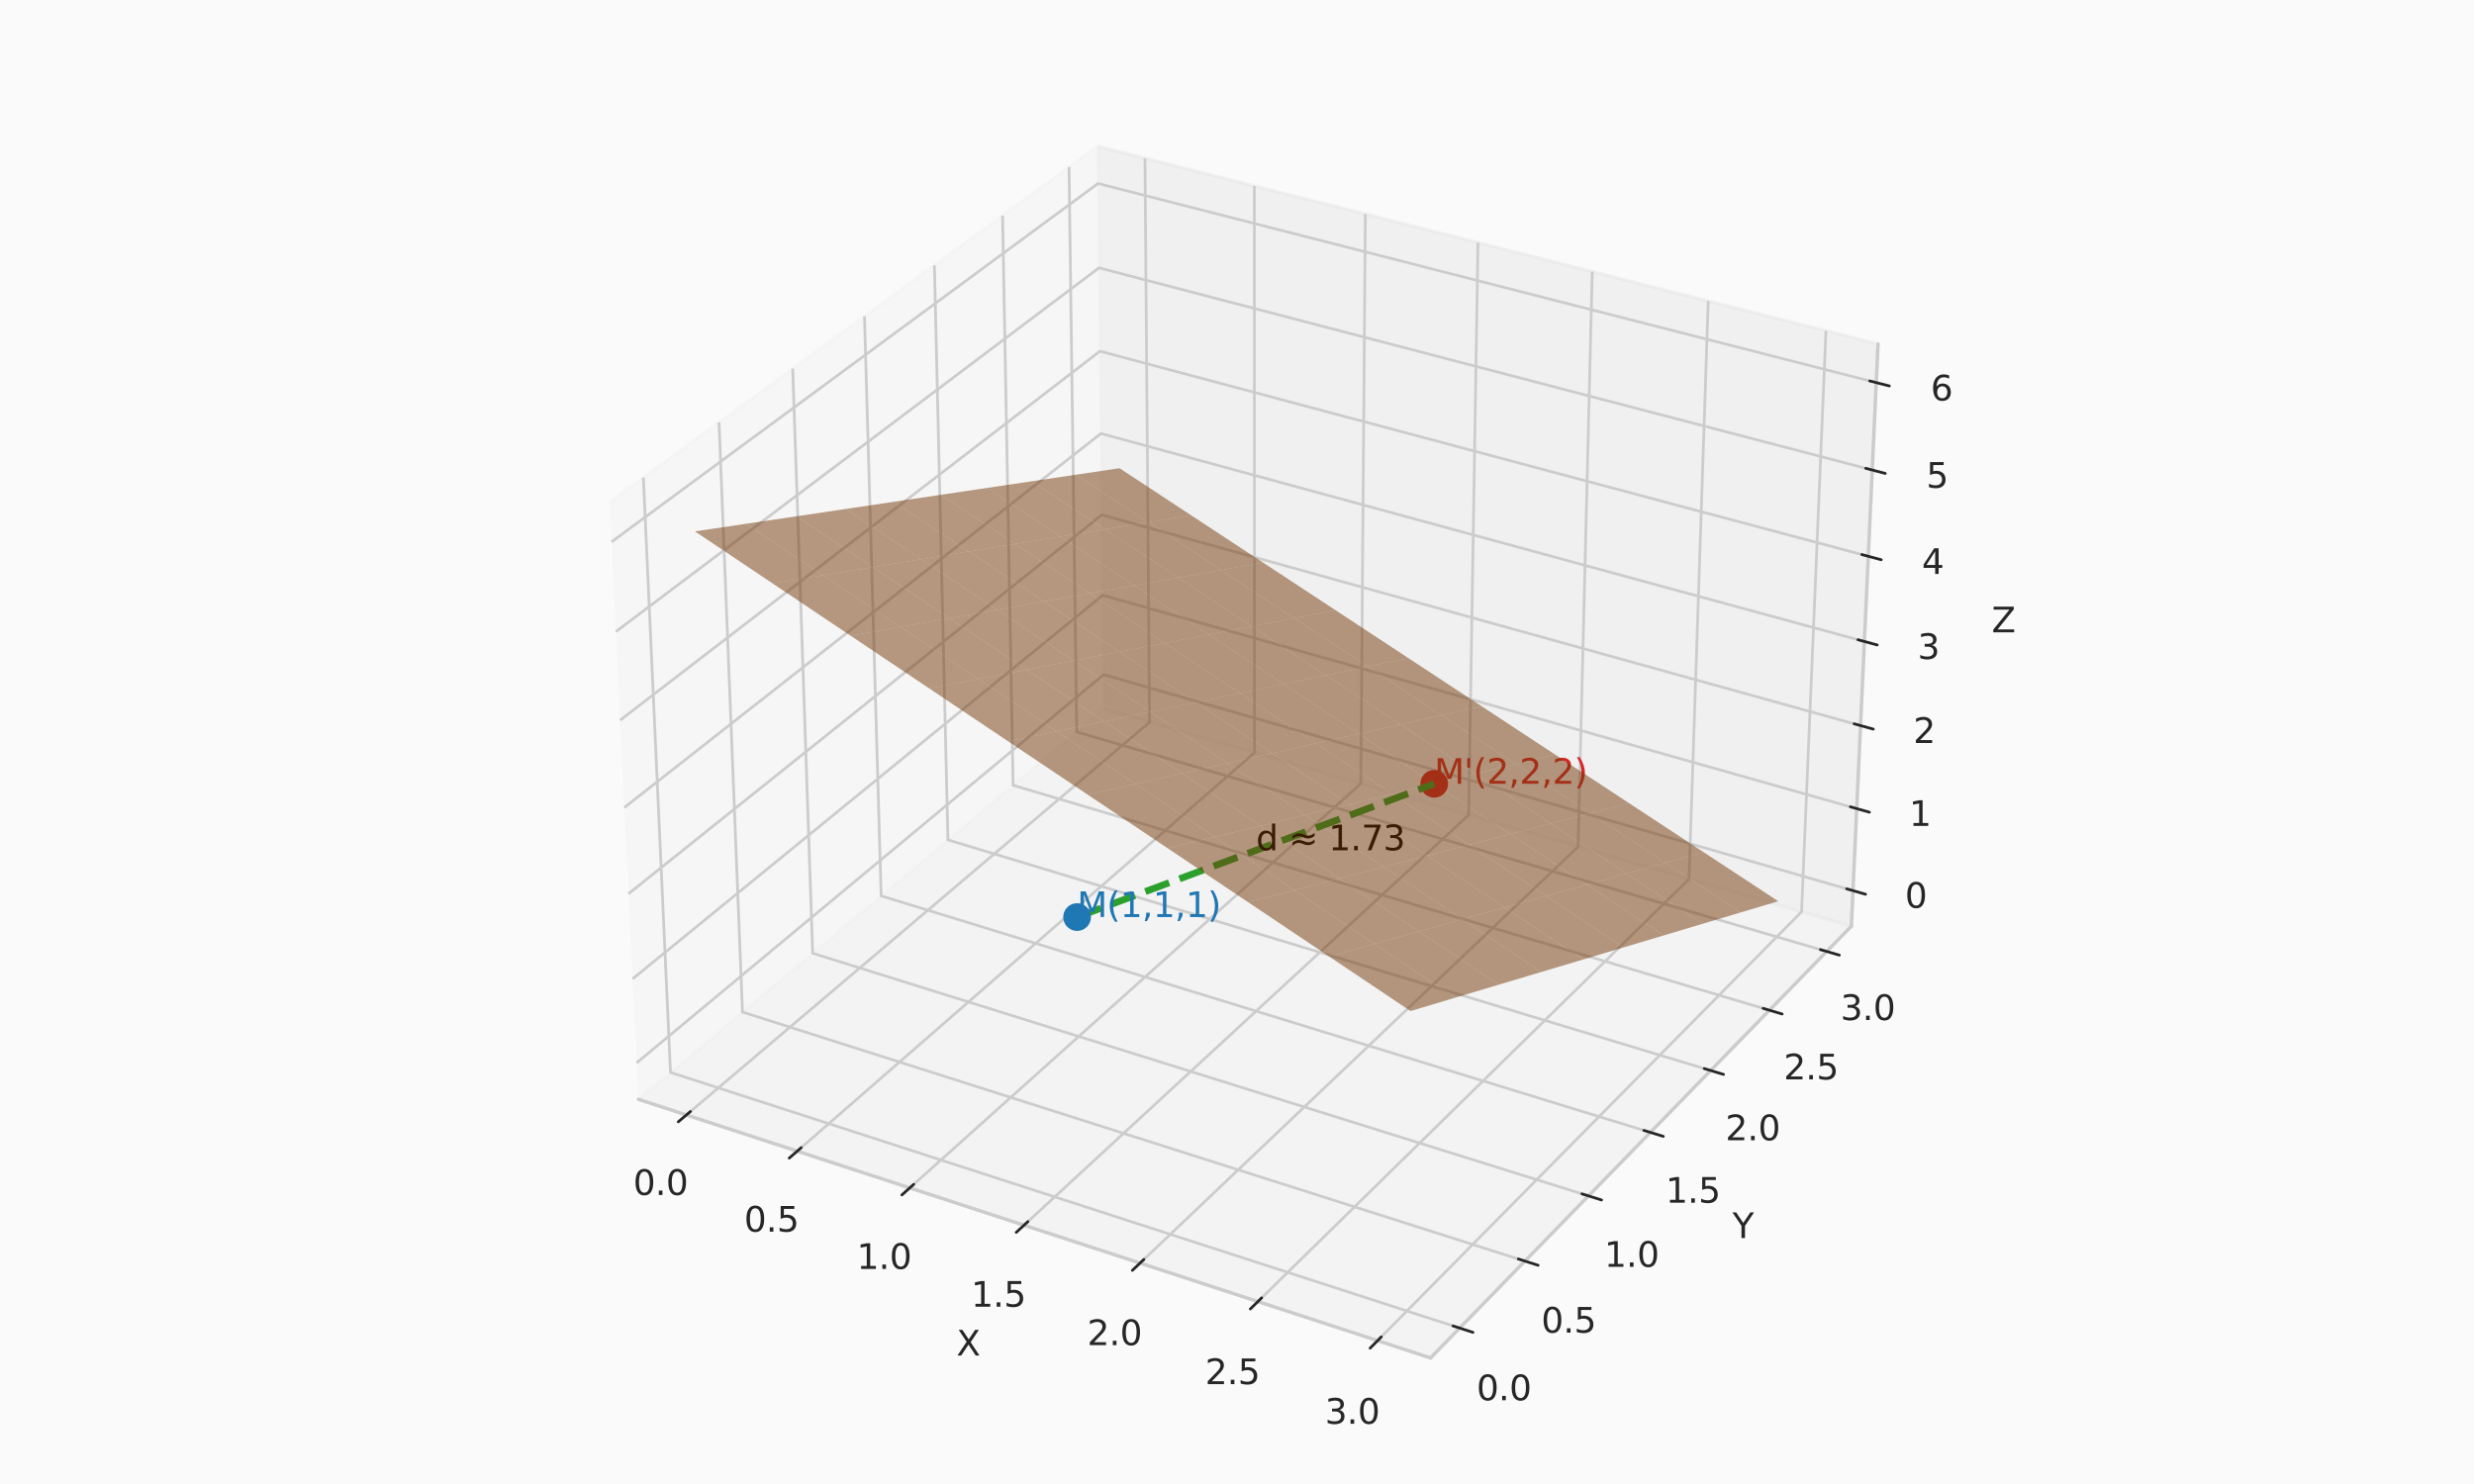 <?xml version="1.0" encoding="utf-8" standalone="no"?>
<!DOCTYPE svg PUBLIC "-//W3C//DTD SVG 1.1//EN"
  "http://www.w3.org/Graphics/SVG/1.1/DTD/svg11.dtd">
<svg xmlns:xlink="http://www.w3.org/1999/xlink" width="720pt" height="432pt" viewBox="0 0 720 432" xmlns="http://www.w3.org/2000/svg" version="1.1">
 <defs>
  <style type="text/css">*{stroke-linejoin: round; stroke-linecap: butt}</style>
 </defs>
 <g id="figure_1">
  <g id="patch_1">
   <path d="M 0 432 
L 720 432 
L 720 0 
L 0 0 
z
" style="fill: #fafafa"/>
  </g>
  <g id="patch_2">
   <path d="M 154.8 421.2 
L 565.2 421.2 
L 565.2 10.8 
L 154.8 10.8 
z
" style="fill: #fafafa"/>
  </g>
  <g id="pane3d_1">
   <g id="patch_3">
    <path d="M 185.788 320.009 
L 321.316 206.407 
L 319.432 42.573 
L 177.418 146.207 
" style="fill: #f2f2f2; opacity: 0.5; stroke: #f2f2f2; stroke-linejoin: miter"/>
   </g>
  </g>
  <g id="pane3d_2">
   <g id="patch_4">
    <path d="M 321.316 206.407 
L 538.789 269.618 
L 546.55 100.14 
L 319.432 42.573 
" style="fill: #e6e6e6; opacity: 0.5; stroke: #e6e6e6; stroke-linejoin: miter"/>
   </g>
  </g>
  <g id="pane3d_3">
   <g id="patch_5">
    <path d="M 185.788 320.009 
L 416.32 395.3 
L 538.789 269.618 
L 321.316 206.407 
" style="fill: #ececec; opacity: 0.5; stroke: #ececec; stroke-linejoin: miter"/>
   </g>
  </g>
  <g id="grid3d_1">
   <g id="Line3DCollection_1">
    <path d="M 199.75 324.569 
L 334.542 210.251 
L 333.217 46.067 
" style="fill: none; stroke: #cccccc; stroke-width: 0.8"/>
    <path d="M 232.01 335.105 
L 365.074 219.125 
L 365.053 54.136 
" style="fill: none; stroke: #cccccc; stroke-width: 0.8"/>
    <path d="M 264.762 345.801 
L 396.032 228.124 
L 397.354 62.324 
" style="fill: none; stroke: #cccccc; stroke-width: 0.8"/>
    <path d="M 298.015 356.662 
L 427.425 237.249 
L 430.128 70.631 
" style="fill: none; stroke: #cccccc; stroke-width: 0.8"/>
    <path d="M 331.783 367.69 
L 459.263 246.503 
L 463.386 79.061 
" style="fill: none; stroke: #cccccc; stroke-width: 0.8"/>
    <path d="M 366.077 378.891 
L 491.555 255.889 
L 497.139 87.616 
" style="fill: none; stroke: #cccccc; stroke-width: 0.8"/>
    <path d="M 400.909 390.267 
L 524.31 265.409 
L 531.399 96.3 
" style="fill: none; stroke: #cccccc; stroke-width: 0.8"/>
   </g>
  </g>
  <g id="grid3d_2">
   <g id="Line3DCollection_2">
    <path d="M 187.239 139.041 
L 195.127 312.18 
L 424.794 386.604 
" style="fill: none; stroke: #cccccc; stroke-width: 0.8"/>
    <path d="M 209.257 122.973 
L 216.083 294.614 
L 443.79 367.109 
" style="fill: none; stroke: #cccccc; stroke-width: 0.8"/>
    <path d="M 230.698 107.326 
L 236.514 277.489 
L 462.285 348.129 
" style="fill: none; stroke: #cccccc; stroke-width: 0.8"/>
    <path d="M 251.584 92.085 
L 256.438 260.788 
L 480.298 329.644 
" style="fill: none; stroke: #cccccc; stroke-width: 0.8"/>
    <path d="M 271.936 77.233 
L 275.875 244.496 
L 497.847 311.634 
" style="fill: none; stroke: #cccccc; stroke-width: 0.8"/>
    <path d="M 291.775 62.755 
L 294.841 228.598 
L 514.95 294.082 
" style="fill: none; stroke: #cccccc; stroke-width: 0.8"/>
    <path d="M 311.119 48.639 
L 313.354 213.08 
L 531.625 276.97 
" style="fill: none; stroke: #cccccc; stroke-width: 0.8"/>
   </g>
  </g>
  <g id="grid3d_3">
   <g id="Line3DCollection_3">
    <path d="M 539.263 259.267 
L 321.2 196.381 
L 185.278 309.41 
" style="fill: none; stroke: #cccccc; stroke-width: 0.8"/>
    <path d="M 540.356 235.394 
L 320.934 173.267 
L 184.1 284.959 
" style="fill: none; stroke: #cccccc; stroke-width: 0.8"/>
    <path d="M 541.463 211.219 
L 320.665 149.874 
L 182.907 260.186 
" style="fill: none; stroke: #cccccc; stroke-width: 0.8"/>
    <path d="M 542.584 186.735 
L 320.393 126.198 
L 181.698 235.085 
" style="fill: none; stroke: #cccccc; stroke-width: 0.8"/>
    <path d="M 543.72 161.938 
L 320.118 102.232 
L 180.474 209.65 
" style="fill: none; stroke: #cccccc; stroke-width: 0.8"/>
    <path d="M 544.87 136.82 
L 319.839 77.973 
L 179.232 183.873 
" style="fill: none; stroke: #cccccc; stroke-width: 0.8"/>
    <path d="M 546.035 111.376 
L 319.556 53.413 
L 177.974 157.748 
" style="fill: none; stroke: #cccccc; stroke-width: 0.8"/>
   </g>
  </g>
  <g id="axis3d_1">
   <g id="line2d_1">
    <path d="M 185.788 320.009 
L 416.32 395.3 
" style="fill: none; stroke: #cccccc; stroke-linecap: round"/>
   </g>
   <g id="xtick_1">
    <g id="line2d_2">
     <path d="M 365.546 210.454 
" clip-path="url(#p3d8e27f6a4)" style="fill: none; stroke: #cccccc; stroke-width: 0.8; stroke-linecap: round"/>
    </g>
    <g id="line2d_3">
     <path d="M 200.924 323.573 
L 197.398 326.564 
" style="fill: none; stroke: #262626; stroke-width: 0.8; stroke-linecap: round"/>
    </g>
    <g id="text_1">
     <!-- 0.0 -->
     <g style="fill: #262626" transform="translate(184.279 347.857) scale(0.1 -0.1)">
      <defs>
       <path id="DejaVuSans-30" d="M 2034 4250 
Q 1547 4250 1301 3770 
Q 1056 3291 1056 2328 
Q 1056 1369 1301 889 
Q 1547 409 2034 409 
Q 2525 409 2770 889 
Q 3016 1369 3016 2328 
Q 3016 3291 2770 3770 
Q 2525 4250 2034 4250 
z
M 2034 4750 
Q 2819 4750 3233 4129 
Q 3647 3509 3647 2328 
Q 3647 1150 3233 529 
Q 2819 -91 2034 -91 
Q 1250 -91 836 529 
Q 422 1150 422 2328 
Q 422 3509 836 4129 
Q 1250 4750 2034 4750 
z
" transform="scale(0.016)"/>
       <path id="DejaVuSans-2e" d="M 684 794 
L 1344 794 
L 1344 0 
L 684 0 
L 684 794 
z
" transform="scale(0.016)"/>
      </defs>
      <use xlink:href="#DejaVuSans-30"/>
      <use xlink:href="#DejaVuSans-2e" transform="translate(63.623 0)"/>
      <use xlink:href="#DejaVuSans-30" transform="translate(95.41 0)"/>
     </g>
    </g>
   </g>
   <g id="xtick_2">
    <g id="line2d_4">
     <path d="M 365.546 210.454 
" clip-path="url(#p3d8e27f6a4)" style="fill: none; stroke: #cccccc; stroke-width: 0.8; stroke-linecap: round"/>
    </g>
    <g id="line2d_5">
     <path d="M 233.17 334.094 
L 229.687 337.13 
" style="fill: none; stroke: #262626; stroke-width: 0.8; stroke-linecap: round"/>
    </g>
    <g id="text_2">
     <!-- 0.5 -->
     <g style="fill: #262626" transform="translate(216.561 358.538) scale(0.1 -0.1)">
      <defs>
       <path id="DejaVuSans-35" d="M 691 4666 
L 3169 4666 
L 3169 4134 
L 1269 4134 
L 1269 2991 
Q 1406 3038 1543 3061 
Q 1681 3084 1819 3084 
Q 2600 3084 3056 2656 
Q 3513 2228 3513 1497 
Q 3513 744 3044 326 
Q 2575 -91 1722 -91 
Q 1428 -91 1123 -41 
Q 819 9 494 109 
L 494 744 
Q 775 591 1075 516 
Q 1375 441 1709 441 
Q 2250 441 2565 725 
Q 2881 1009 2881 1497 
Q 2881 1984 2565 2268 
Q 2250 2553 1709 2553 
Q 1456 2553 1204 2497 
Q 953 2441 691 2322 
L 691 4666 
z
" transform="scale(0.016)"/>
      </defs>
      <use xlink:href="#DejaVuSans-30"/>
      <use xlink:href="#DejaVuSans-2e" transform="translate(63.623 0)"/>
      <use xlink:href="#DejaVuSans-35" transform="translate(95.41 0)"/>
     </g>
    </g>
   </g>
   <g id="xtick_3">
    <g id="line2d_6">
     <path d="M 365.546 210.454 
" clip-path="url(#p3d8e27f6a4)" style="fill: none; stroke: #cccccc; stroke-width: 0.8; stroke-linecap: round"/>
    </g>
    <g id="line2d_7">
     <path d="M 265.906 344.775 
L 262.468 347.858 
" style="fill: none; stroke: #262626; stroke-width: 0.8; stroke-linecap: round"/>
    </g>
    <g id="text_3">
     <!-- 1.0 -->
     <g style="fill: #262626" transform="translate(249.335 369.381) scale(0.1 -0.1)">
      <defs>
       <path id="DejaVuSans-31" d="M 794 531 
L 1825 531 
L 1825 4091 
L 703 3866 
L 703 4441 
L 1819 4666 
L 2450 4666 
L 2450 531 
L 3481 531 
L 3481 0 
L 794 0 
L 794 531 
z
" transform="scale(0.016)"/>
      </defs>
      <use xlink:href="#DejaVuSans-31"/>
      <use xlink:href="#DejaVuSans-2e" transform="translate(63.623 0)"/>
      <use xlink:href="#DejaVuSans-30" transform="translate(95.41 0)"/>
     </g>
    </g>
   </g>
   <g id="xtick_4">
    <g id="line2d_8">
     <path d="M 365.546 210.454 
" clip-path="url(#p3d8e27f6a4)" style="fill: none; stroke: #cccccc; stroke-width: 0.8; stroke-linecap: round"/>
    </g>
    <g id="line2d_9">
     <path d="M 299.144 355.62 
L 295.752 358.75 
" style="fill: none; stroke: #262626; stroke-width: 0.8; stroke-linecap: round"/>
    </g>
    <g id="text_4">
     <!-- 1.5 -->
     <g style="fill: #262626" transform="translate(282.613 380.392) scale(0.1 -0.1)">
      <use xlink:href="#DejaVuSans-31"/>
      <use xlink:href="#DejaVuSans-2e" transform="translate(63.623 0)"/>
      <use xlink:href="#DejaVuSans-35" transform="translate(95.41 0)"/>
     </g>
    </g>
   </g>
   <g id="xtick_5">
    <g id="line2d_10">
     <path d="M 365.546 210.454 
" clip-path="url(#p3d8e27f6a4)" style="fill: none; stroke: #cccccc; stroke-width: 0.8; stroke-linecap: round"/>
    </g>
    <g id="line2d_11">
     <path d="M 332.896 366.633 
L 329.552 369.811 
" style="fill: none; stroke: #262626; stroke-width: 0.8; stroke-linecap: round"/>
    </g>
    <g id="text_5">
     <!-- 2.0 -->
     <g style="fill: #262626" transform="translate(316.407 391.572) scale(0.1 -0.1)">
      <defs>
       <path id="DejaVuSans-32" d="M 1228 531 
L 3431 531 
L 3431 0 
L 469 0 
L 469 531 
Q 828 903 1448 1529 
Q 2069 2156 2228 2338 
Q 2531 2678 2651 2914 
Q 2772 3150 2772 3378 
Q 2772 3750 2511 3984 
Q 2250 4219 1831 4219 
Q 1534 4219 1204 4116 
Q 875 4013 500 3803 
L 500 4441 
Q 881 4594 1212 4672 
Q 1544 4750 1819 4750 
Q 2544 4750 2975 4387 
Q 3406 4025 3406 3419 
Q 3406 3131 3298 2873 
Q 3191 2616 2906 2266 
Q 2828 2175 2409 1742 
Q 1991 1309 1228 531 
z
" transform="scale(0.016)"/>
      </defs>
      <use xlink:href="#DejaVuSans-32"/>
      <use xlink:href="#DejaVuSans-2e" transform="translate(63.623 0)"/>
      <use xlink:href="#DejaVuSans-30" transform="translate(95.41 0)"/>
     </g>
    </g>
   </g>
   <g id="xtick_6">
    <g id="line2d_12">
     <path d="M 365.546 210.454 
" clip-path="url(#p3d8e27f6a4)" style="fill: none; stroke: #cccccc; stroke-width: 0.8; stroke-linecap: round"/>
    </g>
    <g id="line2d_13">
     <path d="M 367.173 377.816 
L 363.88 381.045 
" style="fill: none; stroke: #262626; stroke-width: 0.8; stroke-linecap: round"/>
    </g>
    <g id="text_6">
     <!-- 2.5 -->
     <g style="fill: #262626" transform="translate(350.728 402.928) scale(0.1 -0.1)">
      <use xlink:href="#DejaVuSans-32"/>
      <use xlink:href="#DejaVuSans-2e" transform="translate(63.623 0)"/>
      <use xlink:href="#DejaVuSans-35" transform="translate(95.41 0)"/>
     </g>
    </g>
   </g>
   <g id="xtick_7">
    <g id="line2d_14">
     <path d="M 365.546 210.454 
" clip-path="url(#p3d8e27f6a4)" style="fill: none; stroke: #cccccc; stroke-width: 0.8; stroke-linecap: round"/>
    </g>
    <g id="line2d_15">
     <path d="M 401.987 389.176 
L 398.747 392.455 
" style="fill: none; stroke: #262626; stroke-width: 0.8; stroke-linecap: round"/>
    </g>
    <g id="text_7">
     <!-- 3.0 -->
     <g style="fill: #262626" transform="translate(385.59 414.462) scale(0.1 -0.1)">
      <defs>
       <path id="DejaVuSans-33" d="M 2597 2516 
Q 3050 2419 3304 2112 
Q 3559 1806 3559 1356 
Q 3559 666 3084 287 
Q 2609 -91 1734 -91 
Q 1441 -91 1130 -33 
Q 819 25 488 141 
L 488 750 
Q 750 597 1062 519 
Q 1375 441 1716 441 
Q 2309 441 2620 675 
Q 2931 909 2931 1356 
Q 2931 1769 2642 2001 
Q 2353 2234 1838 2234 
L 1294 2234 
L 1294 2753 
L 1863 2753 
Q 2328 2753 2575 2939 
Q 2822 3125 2822 3475 
Q 2822 3834 2567 4026 
Q 2313 4219 1838 4219 
Q 1578 4219 1281 4162 
Q 984 4106 628 3988 
L 628 4550 
Q 988 4650 1302 4700 
Q 1616 4750 1894 4750 
Q 2613 4750 3031 4423 
Q 3450 4097 3450 3541 
Q 3450 3153 3228 2886 
Q 3006 2619 2597 2516 
z
" transform="scale(0.016)"/>
      </defs>
      <use xlink:href="#DejaVuSans-33"/>
      <use xlink:href="#DejaVuSans-2e" transform="translate(63.623 0)"/>
      <use xlink:href="#DejaVuSans-30" transform="translate(95.41 0)"/>
     </g>
    </g>
   </g>
   <g id="text_8">
    <!-- X -->
    <g style="fill: #262626" transform="translate(278.346 394.591) scale(0.1 -0.1)">
     <defs>
      <path id="DejaVuSans-58" d="M 403 4666 
L 1081 4666 
L 2241 2931 
L 3406 4666 
L 4084 4666 
L 2584 2425 
L 4184 0 
L 3506 0 
L 2194 1984 
L 872 0 
L 191 0 
L 1856 2491 
L 403 4666 
z
" transform="scale(0.016)"/>
     </defs>
     <use xlink:href="#DejaVuSans-58"/>
    </g>
   </g>
  </g>
  <g id="axis3d_2">
   <g id="line2d_16">
    <path d="M 538.789 269.618 
L 416.32 395.3 
" style="fill: none; stroke: #cccccc; stroke-linecap: round"/>
   </g>
   <g id="xtick_8">
    <g id="line2d_17">
     <path d="M 365.546 210.454 
" clip-path="url(#p3d8e27f6a4)" style="fill: none; stroke: #cccccc; stroke-width: 0.8; stroke-linecap: round"/>
    </g>
    <g id="line2d_18">
     <path d="M 422.859 385.977 
L 428.67 387.86 
" style="fill: none; stroke: #262626; stroke-width: 0.8; stroke-linecap: round"/>
    </g>
    <g id="text_9">
     <!-- 0.0 -->
     <g style="fill: #262626" transform="translate(429.721 407.623) scale(0.1 -0.1)">
      <use xlink:href="#DejaVuSans-30"/>
      <use xlink:href="#DejaVuSans-2e" transform="translate(63.623 0)"/>
      <use xlink:href="#DejaVuSans-30" transform="translate(95.41 0)"/>
     </g>
    </g>
   </g>
   <g id="xtick_9">
    <g id="line2d_19">
     <path d="M 365.546 210.454 
" clip-path="url(#p3d8e27f6a4)" style="fill: none; stroke: #cccccc; stroke-width: 0.8; stroke-linecap: round"/>
    </g>
    <g id="line2d_20">
     <path d="M 441.873 366.499 
L 447.631 368.332 
" style="fill: none; stroke: #262626; stroke-width: 0.8; stroke-linecap: round"/>
    </g>
    <g id="text_10">
     <!-- 0.5 -->
     <g style="fill: #262626" transform="translate(448.552 387.941) scale(0.1 -0.1)">
      <use xlink:href="#DejaVuSans-30"/>
      <use xlink:href="#DejaVuSans-2e" transform="translate(63.623 0)"/>
      <use xlink:href="#DejaVuSans-35" transform="translate(95.41 0)"/>
     </g>
    </g>
   </g>
   <g id="xtick_10">
    <g id="line2d_21">
     <path d="M 365.546 210.454 
" clip-path="url(#p3d8e27f6a4)" style="fill: none; stroke: #cccccc; stroke-width: 0.8; stroke-linecap: round"/>
    </g>
    <g id="line2d_22">
     <path d="M 460.385 347.535 
L 466.09 349.32 
" style="fill: none; stroke: #262626; stroke-width: 0.8; stroke-linecap: round"/>
    </g>
    <g id="text_11">
     <!-- 1.0 -->
     <g style="fill: #262626" transform="translate(466.885 368.779) scale(0.1 -0.1)">
      <use xlink:href="#DejaVuSans-31"/>
      <use xlink:href="#DejaVuSans-2e" transform="translate(63.623 0)"/>
      <use xlink:href="#DejaVuSans-30" transform="translate(95.41 0)"/>
     </g>
    </g>
   </g>
   <g id="xtick_11">
    <g id="line2d_23">
     <path d="M 365.546 210.454 
" clip-path="url(#p3d8e27f6a4)" style="fill: none; stroke: #cccccc; stroke-width: 0.8; stroke-linecap: round"/>
    </g>
    <g id="line2d_24">
     <path d="M 478.415 329.065 
L 484.068 330.803 
" style="fill: none; stroke: #262626; stroke-width: 0.8; stroke-linecap: round"/>
    </g>
    <g id="text_12">
     <!-- 1.5 -->
     <g style="fill: #262626" transform="translate(484.741 350.117) scale(0.1 -0.1)">
      <use xlink:href="#DejaVuSans-31"/>
      <use xlink:href="#DejaVuSans-2e" transform="translate(63.623 0)"/>
      <use xlink:href="#DejaVuSans-35" transform="translate(95.41 0)"/>
     </g>
    </g>
   </g>
   <g id="xtick_12">
    <g id="line2d_25">
     <path d="M 365.546 210.454 
" clip-path="url(#p3d8e27f6a4)" style="fill: none; stroke: #cccccc; stroke-width: 0.8; stroke-linecap: round"/>
    </g>
    <g id="line2d_26">
     <path d="M 495.981 311.07 
L 501.583 312.764 
" style="fill: none; stroke: #262626; stroke-width: 0.8; stroke-linecap: round"/>
    </g>
    <g id="text_13">
     <!-- 2.0 -->
     <g style="fill: #262626" transform="translate(502.137 331.935) scale(0.1 -0.1)">
      <use xlink:href="#DejaVuSans-32"/>
      <use xlink:href="#DejaVuSans-2e" transform="translate(63.623 0)"/>
      <use xlink:href="#DejaVuSans-30" transform="translate(95.41 0)"/>
     </g>
    </g>
   </g>
   <g id="xtick_13">
    <g id="line2d_27">
     <path d="M 365.546 210.454 
" clip-path="url(#p3d8e27f6a4)" style="fill: none; stroke: #cccccc; stroke-width: 0.8; stroke-linecap: round"/>
    </g>
    <g id="line2d_28">
     <path d="M 513.101 293.532 
L 518.652 295.183 
" style="fill: none; stroke: #262626; stroke-width: 0.8; stroke-linecap: round"/>
    </g>
    <g id="text_14">
     <!-- 2.5 -->
     <g style="fill: #262626" transform="translate(519.091 314.215) scale(0.1 -0.1)">
      <use xlink:href="#DejaVuSans-32"/>
      <use xlink:href="#DejaVuSans-2e" transform="translate(63.623 0)"/>
      <use xlink:href="#DejaVuSans-35" transform="translate(95.41 0)"/>
     </g>
    </g>
   </g>
   <g id="xtick_14">
    <g id="line2d_29">
     <path d="M 365.546 210.454 
" clip-path="url(#p3d8e27f6a4)" style="fill: none; stroke: #cccccc; stroke-width: 0.8; stroke-linecap: round"/>
    </g>
    <g id="line2d_30">
     <path d="M 529.792 276.433 
L 535.294 278.044 
" style="fill: none; stroke: #262626; stroke-width: 0.8; stroke-linecap: round"/>
    </g>
    <g id="text_15">
     <!-- 3.0 -->
     <g style="fill: #262626" transform="translate(535.62 296.939) scale(0.1 -0.1)">
      <use xlink:href="#DejaVuSans-33"/>
      <use xlink:href="#DejaVuSans-2e" transform="translate(63.623 0)"/>
      <use xlink:href="#DejaVuSans-30" transform="translate(95.41 0)"/>
     </g>
    </g>
   </g>
   <g id="text_16">
    <!-- Y -->
    <g style="fill: #262626" transform="translate(504.201 360.403) scale(0.1 -0.1)">
     <defs>
      <path id="DejaVuSans-59" d="M -13 4666 
L 666 4666 
L 1959 2747 
L 3244 4666 
L 3922 4666 
L 2272 2222 
L 2272 0 
L 1638 0 
L 1638 2222 
L -13 4666 
z
" transform="scale(0.016)"/>
     </defs>
     <use xlink:href="#DejaVuSans-59"/>
    </g>
   </g>
  </g>
  <g id="axis3d_3">
   <g id="line2d_31">
    <path d="M 538.789 269.618 
L 546.55 100.14 
" style="fill: none; stroke: #cccccc; stroke-linecap: round"/>
   </g>
   <g id="xtick_15">
    <g id="line2d_32">
     <path d="M 365.546 210.454 
" style="fill: none; stroke: #cccccc; stroke-width: 0.8; stroke-linecap: round"/>
    </g>
    <g id="line2d_33">
     <path d="M 537.432 258.739 
L 542.928 260.324 
" style="fill: none; stroke: #262626; stroke-width: 0.8; stroke-linecap: round"/>
    </g>
    <g id="text_17">
     <!-- 0 -->
     <g style="fill: #262626" transform="translate(554.398 264.271) scale(0.1 -0.1)">
      <use xlink:href="#DejaVuSans-30"/>
     </g>
    </g>
   </g>
   <g id="xtick_16">
    <g id="line2d_34">
     <path d="M 365.546 210.454 
" style="fill: none; stroke: #cccccc; stroke-width: 0.8; stroke-linecap: round"/>
    </g>
    <g id="line2d_35">
     <path d="M 538.514 234.872 
L 544.045 236.439 
" style="fill: none; stroke: #262626; stroke-width: 0.8; stroke-linecap: round"/>
    </g>
    <g id="text_18">
     <!-- 1 -->
     <g style="fill: #262626" transform="translate(555.604 240.428) scale(0.1 -0.1)">
      <use xlink:href="#DejaVuSans-31"/>
     </g>
    </g>
   </g>
   <g id="xtick_17">
    <g id="line2d_36">
     <path d="M 365.546 210.454 
" style="fill: none; stroke: #cccccc; stroke-width: 0.8; stroke-linecap: round"/>
    </g>
    <g id="line2d_37">
     <path d="M 539.609 210.704 
L 545.176 212.25 
" style="fill: none; stroke: #262626; stroke-width: 0.8; stroke-linecap: round"/>
    </g>
    <g id="text_19">
     <!-- 2 -->
     <g style="fill: #262626" transform="translate(556.826 216.285) scale(0.1 -0.1)">
      <use xlink:href="#DejaVuSans-32"/>
     </g>
    </g>
   </g>
   <g id="xtick_18">
    <g id="line2d_38">
     <path d="M 365.546 210.454 
" style="fill: none; stroke: #cccccc; stroke-width: 0.8; stroke-linecap: round"/>
    </g>
    <g id="line2d_39">
     <path d="M 540.717 186.227 
L 546.322 187.754 
" style="fill: none; stroke: #262626; stroke-width: 0.8; stroke-linecap: round"/>
    </g>
    <g id="text_20">
     <!-- 3 -->
     <g style="fill: #262626" transform="translate(558.063 191.834) scale(0.1 -0.1)">
      <use xlink:href="#DejaVuSans-33"/>
     </g>
    </g>
   </g>
   <g id="xtick_19">
    <g id="line2d_40">
     <path d="M 365.546 210.454 
" style="fill: none; stroke: #cccccc; stroke-width: 0.8; stroke-linecap: round"/>
    </g>
    <g id="line2d_41">
     <path d="M 541.841 161.436 
L 547.483 162.943 
" style="fill: none; stroke: #262626; stroke-width: 0.8; stroke-linecap: round"/>
    </g>
    <g id="text_21">
     <!-- 4 -->
     <g style="fill: #262626" transform="translate(559.315 167.07) scale(0.1 -0.1)">
      <defs>
       <path id="DejaVuSans-34" d="M 2419 4116 
L 825 1625 
L 2419 1625 
L 2419 4116 
z
M 2253 4666 
L 3047 4666 
L 3047 1625 
L 3713 1625 
L 3713 1100 
L 3047 1100 
L 3047 0 
L 2419 0 
L 2419 1100 
L 313 1100 
L 313 1709 
L 2253 4666 
z
" transform="scale(0.016)"/>
      </defs>
      <use xlink:href="#DejaVuSans-34"/>
     </g>
    </g>
   </g>
   <g id="xtick_20">
    <g id="line2d_42">
     <path d="M 365.546 210.454 
" style="fill: none; stroke: #cccccc; stroke-width: 0.8; stroke-linecap: round"/>
    </g>
    <g id="line2d_43">
     <path d="M 542.978 136.326 
L 548.658 137.811 
" style="fill: none; stroke: #262626; stroke-width: 0.8; stroke-linecap: round"/>
    </g>
    <g id="text_22">
     <!-- 5 -->
     <g style="fill: #262626" transform="translate(560.584 141.987) scale(0.1 -0.1)">
      <use xlink:href="#DejaVuSans-35"/>
     </g>
    </g>
   </g>
   <g id="xtick_21">
    <g id="line2d_44">
     <path d="M 365.546 210.454 
" style="fill: none; stroke: #cccccc; stroke-width: 0.8; stroke-linecap: round"/>
    </g>
    <g id="line2d_45">
     <path d="M 544.131 110.889 
L 549.849 112.352 
" style="fill: none; stroke: #262626; stroke-width: 0.8; stroke-linecap: round"/>
    </g>
    <g id="text_23">
     <!-- 6 -->
     <g style="fill: #262626" transform="translate(561.87 116.579) scale(0.1 -0.1)">
      <defs>
       <path id="DejaVuSans-36" d="M 2113 2584 
Q 1688 2584 1439 2293 
Q 1191 2003 1191 1497 
Q 1191 994 1439 701 
Q 1688 409 2113 409 
Q 2538 409 2786 701 
Q 3034 994 3034 1497 
Q 3034 2003 2786 2293 
Q 2538 2584 2113 2584 
z
M 3366 4563 
L 3366 3988 
Q 3128 4100 2886 4159 
Q 2644 4219 2406 4219 
Q 1781 4219 1451 3797 
Q 1122 3375 1075 2522 
Q 1259 2794 1537 2939 
Q 1816 3084 2150 3084 
Q 2853 3084 3261 2657 
Q 3669 2231 3669 1497 
Q 3669 778 3244 343 
Q 2819 -91 2113 -91 
Q 1303 -91 875 529 
Q 447 1150 447 2328 
Q 447 3434 972 4092 
Q 1497 4750 2381 4750 
Q 2619 4750 2861 4703 
Q 3103 4656 3366 4563 
z
" transform="scale(0.016)"/>
      </defs>
      <use xlink:href="#DejaVuSans-36"/>
     </g>
    </g>
   </g>
   <g id="text_24">
    <!-- Z -->
    <g style="fill: #262626" transform="translate(579.629 184.073) scale(0.1 -0.1)">
     <defs>
      <path id="DejaVuSans-5a" d="M 359 4666 
L 4025 4666 
L 4025 4184 
L 1075 531 
L 4097 531 
L 4097 0 
L 288 0 
L 288 481 
L 3238 4134 
L 359 4134 
L 359 4666 
z
" transform="scale(0.016)"/>
     </defs>
     <use xlink:href="#DejaVuSans-5a"/>
    </g>
   </g>
  </g>
  <g id="axes_1">
   <g id="Path3DCollection_1">
    <defs>
     <path id="m4f80eb37ab" d="M 0 3.536 
C 0.938 3.536 1.837 3.163 2.5 2.5 
C 3.163 1.837 3.536 0.938 3.536 0 
C 3.536 -0.938 3.163 -1.837 2.5 -2.5 
C 1.837 -3.163 0.938 -3.536 0 -3.536 
C -0.938 -3.536 -1.837 -3.163 -2.5 -2.5 
C -3.163 -1.837 -3.536 -0.938 -3.536 0 
C -3.536 0.938 -3.163 1.837 -2.5 2.5 
C -1.837 3.163 -0.938 3.536 0 3.536 
z
" style="stroke: #d62728"/>
    </defs>
    <g clip-path="url(#p3d8e27f6a4)">
     <use xlink:href="#m4f80eb37ab" x="417.398" y="228.162" style="fill: #d62728; stroke: #d62728"/>
    </g>
   </g>
   <g id="line2d_46">
    <path d="M 313.463 266.961 
L 417.398 228.162 
" clip-path="url(#p3d8e27f6a4)" style="fill: none; stroke-dasharray: 7.4,3.2; stroke-dashoffset: 0; stroke: #2ca02c; stroke-width: 2"/>
   </g>
   <g id="Path3DCollection_2">
    <defs>
     <path id="m2b611cfd10" d="M 0 3.536 
C 0.938 3.536 1.837 3.163 2.5 2.5 
C 3.163 1.837 3.536 0.938 3.536 0 
C 3.536 -0.938 3.163 -1.837 2.5 -2.5 
C 1.837 -3.163 0.938 -3.536 0 -3.536 
C -0.938 -3.536 -1.837 -3.163 -2.5 -2.5 
C -3.163 -1.837 -3.536 -0.938 -3.536 0 
C -3.536 0.938 -3.163 1.837 -2.5 2.5 
C -1.837 3.163 -0.938 3.536 0 3.536 
z
" style="stroke: #1f77b4"/>
    </defs>
    <g clip-path="url(#p3d8e27f6a4)">
     <use xlink:href="#m2b611cfd10" x="313.463" y="266.961" style="fill: #1f77b4; stroke: #1f77b4"/>
    </g>
   </g>
   <g id="text_25">
    <!-- M(1,1,1) -->
    <g style="fill: #1f77b4" transform="translate(313.463 266.961) scale(0.1 -0.1)">
     <defs>
      <path id="DejaVuSans-4d" d="M 628 4666 
L 1569 4666 
L 2759 1491 
L 3956 4666 
L 4897 4666 
L 4897 0 
L 4281 0 
L 4281 4097 
L 3078 897 
L 2444 897 
L 1241 4097 
L 1241 0 
L 628 0 
L 628 4666 
z
" transform="scale(0.016)"/>
      <path id="DejaVuSans-28" d="M 1984 4856 
Q 1566 4138 1362 3434 
Q 1159 2731 1159 2009 
Q 1159 1288 1364 580 
Q 1569 -128 1984 -844 
L 1484 -844 
Q 1016 -109 783 600 
Q 550 1309 550 2009 
Q 550 2706 781 3412 
Q 1013 4119 1484 4856 
L 1984 4856 
z
" transform="scale(0.016)"/>
      <path id="DejaVuSans-2c" d="M 750 794 
L 1409 794 
L 1409 256 
L 897 -744 
L 494 -744 
L 750 256 
L 750 794 
z
" transform="scale(0.016)"/>
      <path id="DejaVuSans-29" d="M 513 4856 
L 1013 4856 
Q 1481 4119 1714 3412 
Q 1947 2706 1947 2009 
Q 1947 1309 1714 600 
Q 1481 -109 1013 -844 
L 513 -844 
Q 928 -128 1133 580 
Q 1338 1288 1338 2009 
Q 1338 2731 1133 3434 
Q 928 4138 513 4856 
z
" transform="scale(0.016)"/>
     </defs>
     <use xlink:href="#DejaVuSans-4d"/>
     <use xlink:href="#DejaVuSans-28" transform="translate(86.279 0)"/>
     <use xlink:href="#DejaVuSans-31" transform="translate(125.293 0)"/>
     <use xlink:href="#DejaVuSans-2c" transform="translate(188.916 0)"/>
     <use xlink:href="#DejaVuSans-31" transform="translate(220.703 0)"/>
     <use xlink:href="#DejaVuSans-2c" transform="translate(284.326 0)"/>
     <use xlink:href="#DejaVuSans-31" transform="translate(316.113 0)"/>
     <use xlink:href="#DejaVuSans-29" transform="translate(379.736 0)"/>
    </g>
   </g>
   <g id="text_26">
    <!-- M'(2,2,2) -->
    <g style="fill: #d62728" transform="translate(417.398 228.162) scale(0.1 -0.1)">
     <defs>
      <path id="DejaVuSans-27" d="M 1147 4666 
L 1147 2931 
L 616 2931 
L 616 4666 
L 1147 4666 
z
" transform="scale(0.016)"/>
     </defs>
     <use xlink:href="#DejaVuSans-4d"/>
     <use xlink:href="#DejaVuSans-27" transform="translate(86.279 0)"/>
     <use xlink:href="#DejaVuSans-28" transform="translate(113.77 0)"/>
     <use xlink:href="#DejaVuSans-32" transform="translate(152.783 0)"/>
     <use xlink:href="#DejaVuSans-2c" transform="translate(216.406 0)"/>
     <use xlink:href="#DejaVuSans-32" transform="translate(248.193 0)"/>
     <use xlink:href="#DejaVuSans-2c" transform="translate(311.816 0)"/>
     <use xlink:href="#DejaVuSans-32" transform="translate(343.604 0)"/>
     <use xlink:href="#DejaVuSans-29" transform="translate(407.227 0)"/>
    </g>
   </g>
   <g id="text_27">
    <!-- d ≈ 1.73 -->
    <g transform="translate(365.546 247.518) scale(0.1 -0.1)">
     <defs>
      <path id="DejaVuSans-64" d="M 2906 2969 
L 2906 4863 
L 3481 4863 
L 3481 0 
L 2906 0 
L 2906 525 
Q 2725 213 2448 61 
Q 2172 -91 1784 -91 
Q 1150 -91 751 415 
Q 353 922 353 1747 
Q 353 2572 751 3078 
Q 1150 3584 1784 3584 
Q 2172 3584 2448 3432 
Q 2725 3281 2906 2969 
z
M 947 1747 
Q 947 1113 1208 752 
Q 1469 391 1925 391 
Q 2381 391 2643 752 
Q 2906 1113 2906 1747 
Q 2906 2381 2643 2742 
Q 2381 3103 1925 3103 
Q 1469 3103 1208 2742 
Q 947 2381 947 1747 
z
" transform="scale(0.016)"/>
      <path id="DejaVuSans-20" transform="scale(0.016)"/>
      <path id="DejaVuSans-2248" d="M 4684 1947 
L 4684 1388 
Q 4356 1144 4076 1036 
Q 3797 928 3494 928 
Q 3150 928 2694 1113 
Q 2663 1125 2641 1134 
Q 2622 1141 2575 1159 
Q 2091 1350 1797 1350 
Q 1522 1350 1253 1231 
Q 984 1113 678 850 
L 678 1409 
Q 1006 1653 1286 1761 
Q 1566 1869 1869 1869 
Q 2213 1869 2672 1684 
Q 2706 1669 2722 1663 
Q 2741 1656 2788 1638 
Q 3272 1447 3566 1447 
Q 3834 1447 4098 1564 
Q 4363 1681 4684 1947 
z
M 4684 3163 
L 4684 2606 
Q 4356 2359 4076 2251 
Q 3797 2144 3494 2144 
Q 3150 2144 2694 2328 
Q 2663 2341 2641 2350 
Q 2622 2356 2575 2375 
Q 2091 2566 1797 2566 
Q 1522 2566 1253 2447 
Q 984 2328 678 2069 
L 678 2625 
Q 1006 2869 1286 2976 
Q 1566 3084 1869 3084 
Q 2213 3084 2672 2900 
Q 2703 2888 2719 2881 
Q 2741 2872 2788 2853 
Q 3272 2663 3566 2663 
Q 3834 2663 4098 2780 
Q 4363 2897 4684 3163 
z
" transform="scale(0.016)"/>
      <path id="DejaVuSans-37" d="M 525 4666 
L 3525 4666 
L 3525 4397 
L 1831 0 
L 1172 0 
L 2766 4134 
L 525 4134 
L 525 4666 
z
" transform="scale(0.016)"/>
     </defs>
     <use xlink:href="#DejaVuSans-64"/>
     <use xlink:href="#DejaVuSans-20" transform="translate(63.477 0)"/>
     <use xlink:href="#DejaVuSans-2248" transform="translate(95.264 0)"/>
     <use xlink:href="#DejaVuSans-20" transform="translate(179.053 0)"/>
     <use xlink:href="#DejaVuSans-31" transform="translate(210.84 0)"/>
     <use xlink:href="#DejaVuSans-2e" transform="translate(274.463 0)"/>
     <use xlink:href="#DejaVuSans-37" transform="translate(306.25 0)"/>
     <use xlink:href="#DejaVuSans-33" transform="translate(369.873 0)"/>
    </g>
   </g>
   <g id="Poly3DCollection_1">
    <path d="M 313.21 138.175 
L 334.235 152.027 
L 346.651 150.006 
L 325.807 136.3 
z
" clip-path="url(#p3d8e27f6a4)" style="fill: #723906; fill-opacity: 0.5"/>
    <path d="M 334.235 152.027 
L 355.374 165.955 
L 367.606 163.785 
L 346.651 150.006 
z
" clip-path="url(#p3d8e27f6a4)" style="fill: #723906; fill-opacity: 0.5"/>
    <path d="M 355.374 165.955 
L 376.628 179.957 
L 388.674 177.638 
L 367.606 163.785 
z
" clip-path="url(#p3d8e27f6a4)" style="fill: #723906; fill-opacity: 0.5"/>
    <path d="M 376.628 179.957 
L 397.997 194.037 
L 409.856 191.566 
L 388.674 177.638 
z
" clip-path="url(#p3d8e27f6a4)" style="fill: #723906; fill-opacity: 0.5"/>
    <path d="M 300.351 140.089 
L 321.56 154.091 
L 334.235 152.027 
L 313.21 138.175 
z
" clip-path="url(#p3d8e27f6a4)" style="fill: #723906; fill-opacity: 0.5"/>
    <path d="M 397.997 194.037 
L 419.484 208.193 
L 431.153 205.569 
L 409.856 191.566 
z
" clip-path="url(#p3d8e27f6a4)" style="fill: #723906; fill-opacity: 0.5"/>
    <path d="M 321.56 154.091 
L 342.886 168.17 
L 355.374 165.955 
L 334.235 152.027 
z
" clip-path="url(#p3d8e27f6a4)" style="fill: #723906; fill-opacity: 0.5"/>
    <path d="M 419.484 208.193 
L 441.088 222.427 
L 452.565 219.649 
L 431.153 205.569 
z
" clip-path="url(#p3d8e27f6a4)" style="fill: #723906; fill-opacity: 0.5"/>
    <path d="M 342.886 168.17 
L 364.328 182.326 
L 376.628 179.957 
L 355.374 165.955 
z
" clip-path="url(#p3d8e27f6a4)" style="fill: #723906; fill-opacity: 0.5"/>
    <path d="M 441.088 222.427 
L 462.812 236.739 
L 474.094 233.805 
L 452.565 219.649 
z
" clip-path="url(#p3d8e27f6a4)" style="fill: #723906; fill-opacity: 0.5"/>
    <path d="M 364.328 182.326 
L 385.889 196.56 
L 397.997 194.037 
L 376.628 179.957 
z
" clip-path="url(#p3d8e27f6a4)" style="fill: #723906; fill-opacity: 0.5"/>
    <path d="M 462.812 236.739 
L 484.655 251.13 
L 495.74 248.038 
L 474.094 233.805 
z
" clip-path="url(#p3d8e27f6a4)" style="fill: #723906; fill-opacity: 0.5"/>
    <path d="M 287.222 142.043 
L 308.618 156.198 
L 321.56 154.091 
L 300.351 140.089 
z
" clip-path="url(#p3d8e27f6a4)" style="fill: #723906; fill-opacity: 0.5"/>
    <path d="M 385.889 196.56 
L 407.569 210.872 
L 419.484 208.193 
L 397.997 194.037 
z
" clip-path="url(#p3d8e27f6a4)" style="fill: #723906; fill-opacity: 0.5"/>
    <path d="M 484.655 251.13 
L 506.618 265.601 
L 517.505 262.349 
L 495.74 248.038 
z
" clip-path="url(#p3d8e27f6a4)" style="fill: #723906; fill-opacity: 0.5"/>
    <path d="M 308.618 156.198 
L 330.133 170.431 
L 342.886 168.17 
L 321.56 154.091 
z
" clip-path="url(#p3d8e27f6a4)" style="fill: #723906; fill-opacity: 0.5"/>
    <path d="M 407.569 210.872 
L 429.369 225.264 
L 441.088 222.427 
L 419.484 208.193 
z
" clip-path="url(#p3d8e27f6a4)" style="fill: #723906; fill-opacity: 0.5"/>
    <path d="M 330.133 170.431 
L 351.768 184.744 
L 364.328 182.326 
L 342.886 168.17 
z
" clip-path="url(#p3d8e27f6a4)" style="fill: #723906; fill-opacity: 0.5"/>
    <path d="M 429.369 225.264 
L 451.29 239.736 
L 462.812 236.739 
L 441.088 222.427 
z
" clip-path="url(#p3d8e27f6a4)" style="fill: #723906; fill-opacity: 0.5"/>
    <path d="M 351.768 184.744 
L 373.523 199.136 
L 385.889 196.56 
L 364.328 182.326 
z
" clip-path="url(#p3d8e27f6a4)" style="fill: #723906; fill-opacity: 0.5"/>
    <path d="M 451.29 239.736 
L 473.333 254.289 
L 484.655 251.13 
L 462.812 236.739 
z
" clip-path="url(#p3d8e27f6a4)" style="fill: #723906; fill-opacity: 0.5"/>
    <path d="M 273.813 144.039 
L 295.4 158.35 
L 308.618 156.198 
L 287.222 142.043 
z
" clip-path="url(#p3d8e27f6a4)" style="fill: #723906; fill-opacity: 0.5"/>
    <path d="M 373.523 199.136 
L 395.399 213.608 
L 407.569 210.872 
L 385.889 196.56 
z
" clip-path="url(#p3d8e27f6a4)" style="fill: #723906; fill-opacity: 0.5"/>
    <path d="M 473.333 254.289 
L 495.5 268.923 
L 506.618 265.601 
L 484.655 251.13 
z
" clip-path="url(#p3d8e27f6a4)" style="fill: #723906; fill-opacity: 0.5"/>
    <path d="M 295.4 158.35 
L 317.108 172.742 
L 330.133 170.431 
L 308.618 156.198 
z
" clip-path="url(#p3d8e27f6a4)" style="fill: #723906; fill-opacity: 0.5"/>
    <path d="M 395.399 213.608 
L 417.398 228.162 
L 429.369 225.264 
L 407.569 210.872 
z
" clip-path="url(#p3d8e27f6a4)" style="fill: #723906; fill-opacity: 0.5"/>
    <path d="M 317.108 172.742 
L 338.938 187.214 
L 351.768 184.744 
L 330.133 170.431 
z
" clip-path="url(#p3d8e27f6a4)" style="fill: #723906; fill-opacity: 0.5"/>
    <path d="M 417.398 228.162 
L 439.521 242.797 
L 451.29 239.736 
L 429.369 225.264 
z
" clip-path="url(#p3d8e27f6a4)" style="fill: #723906; fill-opacity: 0.5"/>
    <path d="M 338.938 187.214 
L 360.891 201.768 
L 373.523 199.136 
L 351.768 184.744 
z
" clip-path="url(#p3d8e27f6a4)" style="fill: #723906; fill-opacity: 0.5"/>
    <path d="M 439.521 242.797 
L 461.768 257.515 
L 473.333 254.289 
L 451.29 239.736 
z
" clip-path="url(#p3d8e27f6a4)" style="fill: #723906; fill-opacity: 0.5"/>
    <path d="M 260.117 146.077 
L 281.898 160.549 
L 295.4 158.35 
L 273.813 144.039 
z
" clip-path="url(#p3d8e27f6a4)" style="fill: #723906; fill-opacity: 0.5"/>
    <path d="M 360.891 201.768 
L 382.968 216.404 
L 395.399 213.608 
L 373.523 199.136 
z
" clip-path="url(#p3d8e27f6a4)" style="fill: #723906; fill-opacity: 0.5"/>
    <path d="M 461.768 257.515 
L 484.141 272.316 
L 495.5 268.923 
L 473.333 254.289 
z
" clip-path="url(#p3d8e27f6a4)" style="fill: #723906; fill-opacity: 0.5"/>
    <path d="M 281.898 160.549 
L 303.802 175.102 
L 317.108 172.742 
L 295.4 158.35 
z
" clip-path="url(#p3d8e27f6a4)" style="fill: #723906; fill-opacity: 0.5"/>
    <path d="M 382.968 216.404 
L 405.169 231.122 
L 417.398 228.162 
L 395.399 213.608 
z
" clip-path="url(#p3d8e27f6a4)" style="fill: #723906; fill-opacity: 0.5"/>
    <path d="M 303.802 175.102 
L 325.831 189.738 
L 338.938 187.214 
L 317.108 172.742 
z
" clip-path="url(#p3d8e27f6a4)" style="fill: #723906; fill-opacity: 0.5"/>
    <path d="M 405.169 231.122 
L 427.497 245.925 
L 439.521 242.797 
L 417.398 228.162 
z
" clip-path="url(#p3d8e27f6a4)" style="fill: #723906; fill-opacity: 0.5"/>
    <path d="M 325.831 189.738 
L 347.985 204.457 
L 360.891 201.768 
L 338.938 187.214 
z
" clip-path="url(#p3d8e27f6a4)" style="fill: #723906; fill-opacity: 0.5"/>
    <path d="M 427.497 245.925 
L 449.952 260.811 
L 461.768 257.515 
L 439.521 242.797 
z
" clip-path="url(#p3d8e27f6a4)" style="fill: #723906; fill-opacity: 0.5"/>
    <path d="M 246.122 148.16 
L 268.101 162.795 
L 281.898 160.549 
L 260.117 146.077 
z
" clip-path="url(#p3d8e27f6a4)" style="fill: #723906; fill-opacity: 0.5"/>
    <path d="M 347.985 204.457 
L 370.265 219.26 
L 382.968 216.404 
L 360.891 201.768 
z
" clip-path="url(#p3d8e27f6a4)" style="fill: #723906; fill-opacity: 0.5"/>
    <path d="M 449.952 260.811 
L 472.535 275.783 
L 484.141 272.316 
L 461.768 257.515 
z
" clip-path="url(#p3d8e27f6a4)" style="fill: #723906; fill-opacity: 0.5"/>
    <path d="M 268.101 162.795 
L 290.205 177.514 
L 303.802 175.102 
L 281.898 160.549 
z
" clip-path="url(#p3d8e27f6a4)" style="fill: #723906; fill-opacity: 0.5"/>
    <path d="M 370.265 219.26 
L 392.673 234.148 
L 405.169 231.122 
L 382.968 216.404 
z
" clip-path="url(#p3d8e27f6a4)" style="fill: #723906; fill-opacity: 0.5"/>
    <path d="M 290.205 177.514 
L 312.436 192.317 
L 325.831 189.738 
L 303.802 175.102 
z
" clip-path="url(#p3d8e27f6a4)" style="fill: #723906; fill-opacity: 0.5"/>
    <path d="M 392.673 234.148 
L 415.209 249.121 
L 427.497 245.925 
L 405.169 231.122 
z
" clip-path="url(#p3d8e27f6a4)" style="fill: #723906; fill-opacity: 0.5"/>
    <path d="M 312.436 192.317 
L 334.795 207.205 
L 347.985 204.457 
L 325.831 189.738 
z
" clip-path="url(#p3d8e27f6a4)" style="fill: #723906; fill-opacity: 0.5"/>
    <path d="M 415.209 249.121 
L 437.876 264.18 
L 449.952 260.811 
L 427.497 245.925 
z
" clip-path="url(#p3d8e27f6a4)" style="fill: #723906; fill-opacity: 0.5"/>
    <path d="M 231.821 150.289 
L 254 165.091 
L 268.101 162.795 
L 246.122 148.16 
z
" clip-path="url(#p3d8e27f6a4)" style="fill: #723906; fill-opacity: 0.5"/>
    <path d="M 334.795 207.205 
L 357.282 222.179 
L 370.265 219.26 
L 347.985 204.457 
z
" clip-path="url(#p3d8e27f6a4)" style="fill: #723906; fill-opacity: 0.5"/>
    <path d="M 437.876 264.18 
L 460.673 279.327 
L 472.535 275.783 
L 449.952 260.811 
z
" clip-path="url(#p3d8e27f6a4)" style="fill: #723906; fill-opacity: 0.5"/>
    <path d="M 254 165.091 
L 276.307 179.979 
L 290.205 177.514 
L 268.101 162.795 
z
" clip-path="url(#p3d8e27f6a4)" style="fill: #723906; fill-opacity: 0.5"/>
    <path d="M 357.282 222.179 
L 379.9 237.24 
L 392.673 234.148 
L 370.265 219.26 
z
" clip-path="url(#p3d8e27f6a4)" style="fill: #723906; fill-opacity: 0.5"/>
    <path d="M 276.307 179.979 
L 298.744 194.953 
L 312.436 192.317 
L 290.205 177.514 
z
" clip-path="url(#p3d8e27f6a4)" style="fill: #723906; fill-opacity: 0.5"/>
    <path d="M 379.9 237.24 
L 402.65 252.388 
L 415.209 249.121 
L 392.673 234.148 
z
" clip-path="url(#p3d8e27f6a4)" style="fill: #723906; fill-opacity: 0.5"/>
    <path d="M 298.744 194.953 
L 321.312 210.014 
L 334.795 207.205 
L 312.436 192.317 
z
" clip-path="url(#p3d8e27f6a4)" style="fill: #723906; fill-opacity: 0.5"/>
    <path d="M 402.65 252.388 
L 425.531 267.624 
L 437.876 264.18 
L 415.209 249.121 
z
" clip-path="url(#p3d8e27f6a4)" style="fill: #723906; fill-opacity: 0.5"/>
    <path d="M 217.202 152.464 
L 239.585 167.438 
L 254 165.091 
L 231.821 150.289 
z
" clip-path="url(#p3d8e27f6a4)" style="fill: #723906; fill-opacity: 0.5"/>
    <path d="M 321.312 210.014 
L 344.011 225.163 
L 357.282 222.179 
L 334.795 207.205 
z
" clip-path="url(#p3d8e27f6a4)" style="fill: #723906; fill-opacity: 0.5"/>
    <path d="M 425.531 267.624 
L 448.546 282.949 
L 460.673 279.327 
L 437.876 264.18 
z
" clip-path="url(#p3d8e27f6a4)" style="fill: #723906; fill-opacity: 0.5"/>
    <path d="M 239.585 167.438 
L 262.1 182.499 
L 276.307 179.979 
L 254 165.091 
z
" clip-path="url(#p3d8e27f6a4)" style="fill: #723906; fill-opacity: 0.5"/>
    <path d="M 344.011 225.163 
L 366.842 240.401 
L 379.9 237.24 
L 357.282 222.179 
z
" clip-path="url(#p3d8e27f6a4)" style="fill: #723906; fill-opacity: 0.5"/>
    <path d="M 262.1 182.499 
L 284.746 197.648 
L 298.744 194.953 
L 276.307 179.979 
z
" clip-path="url(#p3d8e27f6a4)" style="fill: #723906; fill-opacity: 0.5"/>
    <path d="M 366.842 240.401 
L 389.808 255.728 
L 402.65 252.388 
L 379.9 237.24 
z
" clip-path="url(#p3d8e27f6a4)" style="fill: #723906; fill-opacity: 0.5"/>
    <path d="M 284.746 197.648 
L 307.526 212.886 
L 321.312 210.014 
L 298.744 194.953 
z
" clip-path="url(#p3d8e27f6a4)" style="fill: #723906; fill-opacity: 0.5"/>
    <path d="M 389.808 255.728 
L 412.909 271.145 
L 425.531 267.624 
L 402.65 252.388 
z
" clip-path="url(#p3d8e27f6a4)" style="fill: #723906; fill-opacity: 0.5"/>
    <path d="M 202.255 154.689 
L 224.846 169.837 
L 239.585 167.438 
L 217.202 152.464 
z
" clip-path="url(#p3d8e27f6a4)" style="fill: #723906; fill-opacity: 0.5"/>
    <path d="M 307.526 212.886 
L 330.44 228.214 
L 344.011 225.163 
L 321.312 210.014 
z
" clip-path="url(#p3d8e27f6a4)" style="fill: #723906; fill-opacity: 0.5"/>
    <path d="M 412.909 271.145 
L 436.146 286.654 
L 448.546 282.949 
L 425.531 267.624 
z
" clip-path="url(#p3d8e27f6a4)" style="fill: #723906; fill-opacity: 0.5"/>
    <path d="M 224.846 169.837 
L 247.571 185.076 
L 262.1 182.499 
L 239.585 167.438 
z
" clip-path="url(#p3d8e27f6a4)" style="fill: #723906; fill-opacity: 0.5"/>
    <path d="M 330.44 228.214 
L 353.489 243.633 
L 366.842 240.401 
L 344.011 225.163 
z
" clip-path="url(#p3d8e27f6a4)" style="fill: #723906; fill-opacity: 0.5"/>
    <path d="M 247.571 185.076 
L 270.431 200.404 
L 284.746 197.648 
L 262.1 182.499 
z
" clip-path="url(#p3d8e27f6a4)" style="fill: #723906; fill-opacity: 0.5"/>
    <path d="M 353.489 243.633 
L 376.676 259.144 
L 389.808 255.728 
L 366.842 240.401 
z
" clip-path="url(#p3d8e27f6a4)" style="fill: #723906; fill-opacity: 0.5"/>
    <path d="M 270.431 200.404 
L 293.427 215.824 
L 307.526 212.886 
L 284.746 197.648 
z
" clip-path="url(#p3d8e27f6a4)" style="fill: #723906; fill-opacity: 0.5"/>
    <path d="M 376.676 259.144 
L 400 274.747 
L 412.909 271.145 
L 389.808 255.728 
z
" clip-path="url(#p3d8e27f6a4)" style="fill: #723906; fill-opacity: 0.5"/>
    <path d="M 293.427 215.824 
L 316.56 231.335 
L 330.44 228.214 
L 307.526 212.886 
z
" clip-path="url(#p3d8e27f6a4)" style="fill: #723906; fill-opacity: 0.5"/>
    <path d="M 400 274.747 
L 423.464 290.443 
L 436.146 286.654 
L 412.909 271.145 
z
" clip-path="url(#p3d8e27f6a4)" style="fill: #723906; fill-opacity: 0.5"/>
    <path d="M 316.56 231.335 
L 339.831 246.94 
L 353.489 243.633 
L 330.44 228.214 
z
" clip-path="url(#p3d8e27f6a4)" style="fill: #723906; fill-opacity: 0.5"/>
    <path d="M 339.831 246.94 
L 363.242 262.638 
L 376.676 259.144 
L 353.489 243.633 
z
" clip-path="url(#p3d8e27f6a4)" style="fill: #723906; fill-opacity: 0.5"/>
    <path d="M 363.242 262.638 
L 386.794 278.431 
L 400 274.747 
L 376.676 259.144 
z
" clip-path="url(#p3d8e27f6a4)" style="fill: #723906; fill-opacity: 0.5"/>
    <path d="M 386.794 278.431 
L 410.489 294.319 
L 423.464 290.443 
L 400 274.747 
z
" clip-path="url(#p3d8e27f6a4)" style="fill: #723906; fill-opacity: 0.5"/>
   </g>
  </g>
 </g>
 <defs>
  <clipPath id="p3d8e27f6a4">
   <rect x="154.8" y="10.8" width="410.4" height="410.4"/>
  </clipPath>
 </defs>
</svg>
